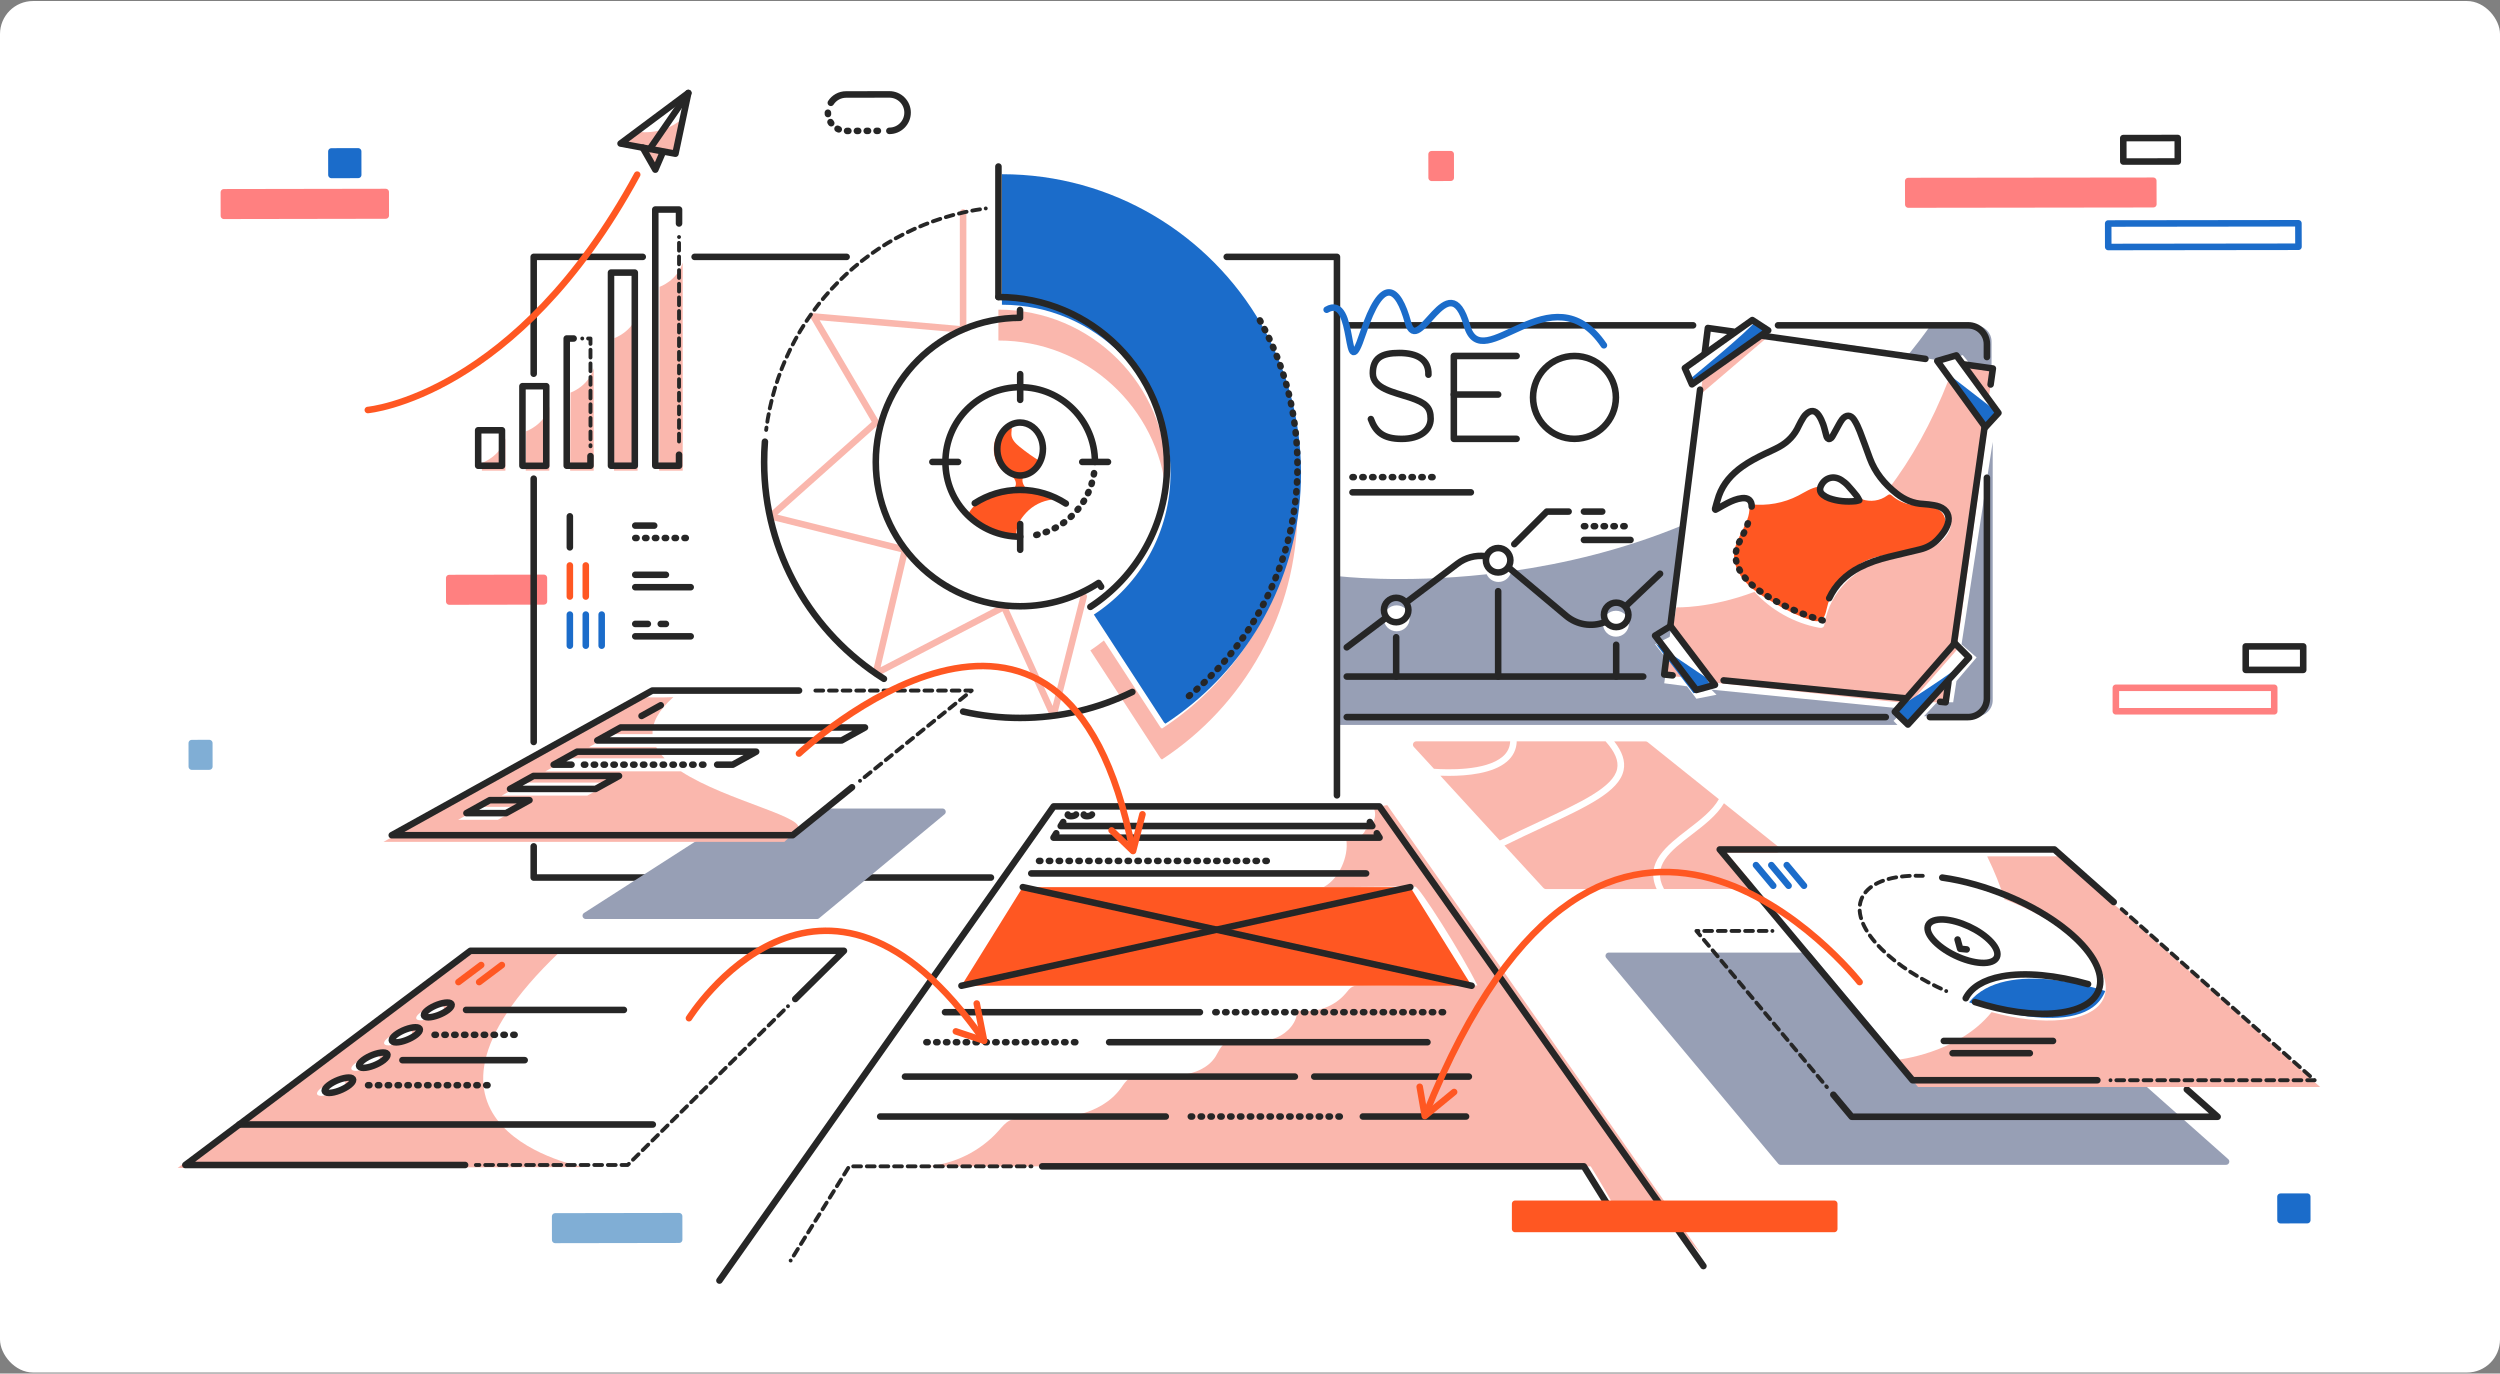 <?xml version="1.0" encoding="UTF-8"?>
<svg id="Layer_1" data-name="Layer 1" xmlns="http://www.w3.org/2000/svg" viewBox="0 0 607 333.5">
  <rect x="0" y="0" width="607" height="333.5" fill="#808080" stroke="none"/>
  <defs>
    <style>
      .cls-1, .cls-2, .cls-3, .cls-4, .cls-5, .cls-6, .cls-7, .cls-8, .cls-9, .cls-10, .cls-11, .cls-12 {
        stroke-linecap: round;
        stroke-linejoin: round;
      }

      .cls-1, .cls-2, .cls-3, .cls-5, .cls-6, .cls-11, .cls-12 {
        fill: none;
      }

      .cls-1, .cls-2, .cls-6 {
        stroke: #262626;
      }

      .cls-1, .cls-3, .cls-4, .cls-5, .cls-6, .cls-7, .cls-8, .cls-9, .cls-10, .cls-11, .cls-12 {
        stroke-width: 1.59px;
      }

      .cls-13, .cls-14, .cls-15, .cls-16, .cls-17 {
        stroke-width: 0px;
      }

      .cls-13, .cls-8 {
        fill: #979fb5;
      }

      .cls-2 {
        stroke-dasharray: 0 0 0 1.42 1.89 0;
        stroke-width: .94px;
      }

      .cls-3, .cls-7 {
        stroke: #1b6cca;
      }

      .cls-4, .cls-17 {
        fill: #ff5722;
      }

      .cls-4, .cls-11 {
        stroke: #ff5722;
      }

      .cls-14, .cls-7 {
        fill: #1b6cca;
      }

      .cls-5, .cls-9 {
        stroke: #ff8080;
      }

      .cls-6 {
        stroke-dasharray: 0 0 .32 2.07;
      }

      .cls-8 {
        stroke: #979fb5;
      }

      .cls-9 {
        fill: #ff8080;
      }

      .cls-10 {
        fill: #80aed5;
        stroke: #80aed5;
      }

      .cls-15 {
        fill: #fab7ad;
      }

      .cls-16 {
        fill: #fff;
      }

      .cls-12 {
        stroke: #fab7ad;
      }
    </style>
  </defs>
  <rect class="cls-16" x="0" y=".25" width="607" height="333" rx="8.02" ry="8.02" transform="translate(607 333.5) rotate(-180)"/>
  <g>
    <path class="cls-13" d="M462.58,172.13l-47.09-4.69,1.28,1.24-4.89.98-2.27-3.02-5.54-.74.82-5.59-3.04-3.86,3.55-1.82,3.51-27.26c-14.65,6.12-29.2,9.5-41.98,11.31-.26,1.48-1.54,2.62-3.1,2.62-1.28,0-2.38-.77-2.87-1.87-21.14,2.32-36.13.45-36.13.45l-.17,36.14h136.05l-.97-.99,2.86-2.9ZM339.11,153.28c-1.74,0-3.15-1.41-3.15-3.15s1.41-3.15,3.15-3.15,3.15,1.41,3.15,3.15-1.41,3.15-3.15,3.15ZM392.35,154.59c-1.74,0-3.15-1.41-3.15-3.15s1.41-3.15,3.15-3.15,3.15,1.41,3.15,3.15-1.41,3.15-3.15,3.15Z"/>
    <path class="cls-13" d="M472.33,87.74l4.21-1.53,1.55,1.88,5.46.93v-6.1c0-2.14-1.74-3.88-3.88-3.88h-10.95c-1.78,2.52-3.63,4.93-5.51,7.25l9.14,1.46Z"/>
    <path class="cls-13" d="M476.27,156.46l3.65,3.17-4.89,5.73-.8,5.16-3.85-.09-3.24,3.47h12.81c2.15,0,3.88-1.74,3.88-3.88v-62.72l-7.57,49.16Z"/>
  </g>
  <polyline class="cls-12" points="233.84 51.6 233.84 80.01 197.54 76.84 212.68 102.59 187.11 125.36 219.73 133.49 212.64 163.51 243.78 147.34 255.79 173.78 263.13 144.81"/>
  <polygon class="cls-14" points="485.22 100.26 472.19 90.18 482.21 104.15 485.22 100.26"/>
  <path class="cls-14" d="M410.05,92.26s15.04-12.36,15.94-14.06l3.33,2.02-18.5,13.11-.76-1.06Z"/>
  <polygon class="cls-15" points="412.94 95.69 429.19 81.82 427.48 81.2 413.39 91.88 412.94 95.69"/>
  <rect class="cls-9" x="109.08" y="140.34" width="22.98" height="5.7" transform="translate(241.39 286.16) rotate(179.9)"/>
  <path class="cls-15" d="M154.22,31.91s6.36,1.39,11.45-3.1c-1.11,5.65-1.67,8.5-1.67,8.5,0,0-3.05-.95-3.5.25-.45,1.19-1.62,3.67-1.62,3.67,0,0-2.27-5.54-4.57-5.8s-3.64-.58-3.64-.58l3.55-2.94Z"/>
  <path class="cls-15" d="M117.08,112.37s4.32-1.48,5.63-5.91v7.82h-5.72l.1-1.91Z"/>
  <path class="cls-15" d="M127.74,104.71s4.32-1.48,5.63-5.91v15.48h-5.72l.1-9.57Z"/>
  <path class="cls-15" d="M138.52,95.33s4.32-1.48,5.63-5.91v24.85h-5.72l.1-18.94Z"/>
  <path class="cls-15" d="M149.18,82.09s4.32-1.48,5.63-5.91v38.09h-5.72l.1-32.18Z"/>
  <path class="cls-15" d="M160.13,69.65s4.32-1.48,5.63-5.91v50.54h-5.72l.1-44.63Z"/>
  <path class="cls-15" d="M225,283.17c6.66-.49,13.07-3.67,17.5-8.67.8-.91,1.58-1.9,2.66-2.44,1.29-.65,2.81-.55,4.26-.47,8.3.47,17.81-.68,22.73-7.38.64-.88,1.22-1.86,2.15-2.42.85-.51,1.88-.61,2.87-.65,3.24-.12,6.49.27,9.7-.12s6.53-1.74,8.26-4.48c.69-1.1,1.15-2.43,2.23-3.16,1.12-.75,2.58-.65,3.92-.55,2.93.22,5.98.23,8.69-.91,2.71-1.14,5.01-3.69,5.03-6.63,4.31.86,9.03-.82,11.83-4.21.47-.57.92-1.21,1.6-1.53.6-.29,1.3-.27,1.96-.25,8.99.26,19.34-.3,28.33-.03-3.81-7.79-14.14-23.96-15.06-23.98-7.48-.13-14.74.19-22.22.06,3.66-1.98,6.04-7.31,5.46-11.42,1.94.11,3.88-.66,4.67-2.44,1.99-.88,2.92-3.58,1.88-5.49,1.13-.17,2.26-.34,3.38-.51l76.39,109.2s-8.86-11.25-21.65-12.44c-2.56-4.6-5.34-9.05-5.34-9.05l-161.22-.02Z"/>
  <g>
    <path class="cls-15" d="M283.16,119.79c.11-1.21.18-2.44.18-3.68,0-22.6-18.32-40.93-40.93-40.93v7.5c21.31,0,38.82,16.3,40.74,37.11Z"/>
    <path class="cls-15" d="M282.12,176.89l-.36-.29-13.73-21.1c-1.06.85-2.16,1.67-3.3,2.42h0s17.03,26.19,17.03,26.19l.36.29c19.81-12.97,32.91-35.34,32.91-60.78,0-1.28-.04-2.56-.1-3.82-1.2,23.91-13.96,44.77-32.81,57.1Z"/>
  </g>
  <path class="cls-15" d="M473.18,92.07c-4.24,10.86-9.26,19.58-14.6,26.6,2.58,2.11,5.68,3.58,8.95,4.22,1.12.22,2.27.34,3.35.74,1.08.39,2.1,1.1,2.56,2.15.6,1.38.08,3.02-.8,4.24-1.55,2.14-4.09,3.37-6.64,4.07-2.55.7-5.21.95-7.77,1.63-3.72.98-7.23,2.87-9.96,5.59s-4.66,6.27-5.25,10.08c-.05.3-.1.64-.33.85-.3.27-.75.22-1.15.15-5.94-1.12-11.47-4.23-15.55-8.69-10.93,4.1-18.96,3.76-18.96,3.76l-1.12,6.07,9.73,12.15,48.05,5.14,11.37-12.96,7.37-53.27-9.24-12.52Z"/>
  <polygon class="cls-15" points="405.01 158.35 403.82 163.98 409.8 164.53 405.01 158.35"/>
  <polygon class="cls-14" points="414.2 164.5 401.97 156.24 411.19 168.33 415.72 167.08 414.2 164.5"/>
  <polygon class="cls-15" points="468.55 170.43 472.5 170.72 473.28 164.95 468.55 170.43"/>
  <path class="cls-14" d="M461.68,171.29s11.68-7.37,15.94-10.95c-6.73,7.12-14.19,15.9-14.19,15.9l-3.03-3.24"/>
  <path class="cls-15" d="M482.83,96.95l1.03-7.48s-2.73-.14-4.78-.65c-1.05-.26-1.7-.43-2.46-.5l6.2,8.63Z"/>
  <path class="cls-15" d="M135.75,231.25c-7.6,0-23.41.33-23.41.33l-69.21,52,98.49-.21s-50.53-9.35-5.86-52.12ZM82.93,264.21c-1.32,1.03-3.51,1.87-4.9,1.87s-1.43-.84-.1-1.87c1.32-1.03,3.51-1.86,4.88-1.86s1.43.83.11,1.86ZM91.27,258.13c-1.32,1.03-3.51,1.87-4.9,1.87s-1.43-.84-.1-1.87c1.32-1.03,3.51-1.86,4.89-1.86s1.43.83.11,1.86ZM99.14,251.98c-1.3,1.01-3.46,1.84-4.83,1.84s-1.42-.82-.12-1.84c1.3-1.01,3.46-1.83,4.82-1.83s1.42.82.13,1.83ZM106.88,245.93c-1.27.99-3.41,1.8-4.77,1.8s-1.42-.81-.14-1.8c1.28-.99,3.41-1.79,4.76-1.79s1.42.8.15,1.79Z"/>
  <g>
    <path class="cls-15" d="M364.83,183.72c1.17-1,1.77-2.21,1.84-3.7,0,0,0-.01,0-.02h-22.81c-.32,0-.6.19-.73.48-.13.29-.07.62.14.86l4.89,5.32c3.11.22,12.57.56,16.66-2.94Z"/>
    <path class="cls-15" d="M368.26,180.1c-.09,1.92-.89,3.55-2.4,4.83-3.38,2.89-9.65,3.45-14.04,3.45-.77,0-1.48-.02-2.11-.04l14.44,15.74c3.37-1.67,6.56-3.17,9.64-4.6,10.02-4.67,17.94-8.37,18.85-12.81.4-1.93-.51-4.09-2.76-6.62-.01-.01-.02-.03-.03-.05h-21.62s.02.06.02.1Z"/>
    <path class="cls-15" d="M431.82,205.63l-13.24-10.6c-1.72,2.91-4.78,5.28-7.77,7.57-5.29,4.06-9.85,7.59-6.79,13.25h20.89c.31,0,.59-.18.72-.46.13-.28.09-.61-.11-.85l-6.27-7.5h12.08c.34,0,.64-.21.75-.53.11-.32.01-.67-.25-.88Z"/>
    <path class="cls-15" d="M409.85,201.35c2.94-2.25,5.96-4.59,7.49-7.31l-17.3-13.86c-.14-.11-.32-.17-.5-.17h-7.61c1.98,2.52,2.73,4.82,2.29,6.98-1.07,5.22-8.9,8.87-19.74,13.93-2.95,1.37-5.99,2.8-9.19,4.38l9.46,10.3c.15.16.36.26.59.26h26.9c-2.93-6.41,2.43-10.52,7.62-14.51Z"/>
  </g>
  <polygon class="cls-8" points="464.37 262.28 439.13 232.08 390.61 232.08 432.35 282.03 540.48 282.03 518.22 262.28 464.37 262.28"/>
  <polyline class="cls-1" points="445.13 265.8 449.6 271.15 538.44 271.15 530.96 264.52"/>
  <polyline class="cls-2" points="430.34 226.03 411.89 226.03 443.57 263.94"/>
  <polyline class="cls-1" points="240.6 213.07 129.58 213.07 129.58 205.5"/>
  <polyline class="cls-2" points="191.32 244.31 152.4 282.86 115.54 282.86"/>
  <polyline class="cls-1" points="112.92 282.86 45 282.86 114.21 230.86 204.91 230.86 193.09 242.56"/>
  <polygon class="cls-8" points="142.23 222.34 198.37 222.34 228.83 197.1 181.55 197.1 142.23 222.34"/>
  <path class="cls-15" d="M500.16,207.91h-16.96c-.25.03-.49.04-.71.03,1.83,3.75,3.2,7.21,4.19,10.41,6.16,2.34,12.08,5.56,16.69,9.35,11.32,9.32,10.56,18.53-2.65,19.92-5.06.53-11.09-.21-17.16-1.88-8.15,10.16-23.17,11.62-23.17,11.62l.04.25,5.28,6.32h97.63l-63.19-56.03Z"/>
  <path class="cls-14" d="M511.16,240.63s-24.17-8.35-33.07,2.73c0,0,27.97,10.14,33.07-2.73Z"/>
  <polyline class="cls-1" points="513.21 219.02 498.81 206.25 417.55 206.25 464.37 262.28 509.24 262.28"/>
  <polyline class="cls-2" points="512.43 262.28 562 262.28 515.14 220.73"/>
  <polyline class="cls-1" points="297.85 62.37 324.61 62.37 324.61 193.11"/>
  <line class="cls-1" x1="168.65" y1="62.37" x2="205.56" y2="62.37"/>
  <polyline class="cls-1" points="129.58 90.74 129.58 62.37 156.06 62.37"/>
  <line class="cls-1" x1="129.58" y1="180.15" x2="129.58" y2="116.22"/>
  <line class="cls-1" x1="58.08" y1="273.03" x2="158.5" y2="273.03"/>
  <line class="cls-1" x1="474.09" y1="255.72" x2="492.84" y2="255.72"/>
  <line class="cls-1" x1="471.96" y1="252.74" x2="498.47" y2="252.74"/>
  <line class="cls-1" x1="457.87" y1="174.11" x2="326.99" y2="174.11"/>
  <path class="cls-1" d="M482.42,115.99v53.56c0,2.52-2.04,4.56-4.56,4.56h-9.29"/>
  <path class="cls-1" d="M431.7,78.99h46.16c2.52,0,4.56,2.04,4.56,4.56v3.14"/>
  <line class="cls-1" x1="327.34" y1="78.99" x2="411.08" y2="78.99"/>
  <line class="cls-1" x1="138.36" y1="125.36" x2="138.36" y2="132.9"/>
  <line class="cls-11" x1="138.36" y1="137.29" x2="138.36" y2="144.84"/>
  <line class="cls-11" x1="142.23" y1="137.29" x2="142.23" y2="144.84"/>
  <line class="cls-3" x1="138.36" y1="149.22" x2="138.36" y2="156.77"/>
  <line class="cls-3" x1="142.23" y1="149.22" x2="142.23" y2="156.77"/>
  <line class="cls-3" x1="146.09" y1="149.22" x2="146.09" y2="156.77"/>
  <path class="cls-1" d="M233.84,172.77c4.44,1.01,9.07,1.54,13.82,1.54,9.79,0,19.05-2.27,27.28-6.31"/>
  <path class="cls-1" d="M185.72,107.24c-.13,1.63-.19,3.28-.19,4.95,0,22.17,11.61,41.63,29.09,52.63"/>
  <path class="cls-2" d="M239.34,50.61c-27.83,3.73-49.83,25.88-53.32,53.78"/>
  <path class="cls-1" d="M267.35,142.46l-.6-.92h0c-5.49,3.57-12.05,5.66-19.09,5.66-19.34,0-35.02-15.68-35.02-35.02s15.68-35.02,35.02-35.02v-1.89"/>
  <path class="cls-14" d="M243.27,42.31h0v31.68h0c22.6,0,40.93,18.32,40.93,40.93,0,14.37-7.41,27-18.61,34.3h0s17.03,26.19,17.03,26.19l.36.29c2.28-1.49,4.47-3.11,6.56-4.84,16.09-13.32,26.35-33.43,26.35-55.95,0-13.19-3.51-25.55-9.66-36.21-12.54-21.76-36.04-36.4-62.95-36.4Z"/>
  <line class="cls-1" x1="154.24" y1="127.62" x2="158.84" y2="127.62"/>
  <line class="cls-6" x1="154.24" y1="130.63" x2="167.7" y2="130.63"/>
  <line class="cls-1" x1="154.24" y1="139.56" x2="161.68" y2="139.56"/>
  <line class="cls-1" x1="154.24" y1="142.57" x2="167.7" y2="142.57"/>
  <line class="cls-1" x1="154.24" y1="151.49" x2="157.3" y2="151.49"/>
  <line class="cls-1" x1="160.43" y1="151.49" x2="161.68" y2="151.49"/>
  <line class="cls-1" x1="154.24" y1="154.5" x2="167.7" y2="154.5"/>
  <g>
    <polyline class="cls-1" points="368.23 86.43 352.99 86.43 352.99 106.55 368.23 106.55"/>
    <line class="cls-1" x1="352.99" y1="95.79" x2="363.75" y2="95.79"/>
    <circle class="cls-1" cx="382.28" cy="96.49" r="10.06"/>
    <path class="cls-1" d="M346.82,90.98c.13-3.68-2.74-5.28-7.08-5.28s-6.42,1.27-6.42,4.95,5.01,4.54,8.96,5.85c3.94,1.3,5.08,2.44,5.08,5.18s-2.54,4.88-7.02,4.88-6.35-1.67-7.49-4.81"/>
  </g>
  <line class="cls-11" x1="111.31" y1="238.45" x2="116.83" y2="234.31"/>
  <line class="cls-11" x1="116.34" y1="238.45" x2="121.85" y2="234.31"/>
  <line class="cls-3" x1="426.35" y1="210.05" x2="430.54" y2="215.06"/>
  <line class="cls-3" x1="430.08" y1="210.05" x2="434.27" y2="215.06"/>
  <line class="cls-3" x1="433.82" y1="210.05" x2="438.01" y2="215.06"/>
  <path class="cls-1" d="M108.76,245.21c-1.27.99-3.41,1.8-4.77,1.8s-1.42-.81-.14-1.8c1.28-.99,3.41-1.79,4.76-1.79s1.42.8.15,1.79Z"/>
  <line class="cls-1" x1="113.16" y1="245.21" x2="151.48" y2="245.21"/>
  <path class="cls-1" d="M101.02,251.25c-1.3,1.01-3.46,1.84-4.83,1.84s-1.42-.82-.12-1.84c1.3-1.01,3.46-1.83,4.82-1.83s1.42.82.13,1.83Z"/>
  <line class="cls-6" x1="105.51" y1="251.25" x2="125.2" y2="251.25"/>
  <path class="cls-1" d="M93.14,257.41c-1.32,1.03-3.51,1.87-4.9,1.87s-1.43-.84-.1-1.87c1.32-1.03,3.51-1.86,4.88-1.86s1.43.83.11,1.86Z"/>
  <line class="cls-1" x1="97.71" y1="257.41" x2="127.39" y2="257.41"/>
  <path class="cls-1" d="M84.8,263.49c-1.32,1.03-3.51,1.87-4.9,1.87s-1.43-.84-.1-1.87c1.32-1.03,3.51-1.86,4.88-1.86s1.43.83.11,1.86Z"/>
  <line class="cls-6" x1="89.37" y1="263.49" x2="119.05" y2="263.49"/>
  <g>
    <rect class="cls-1" x="116.1" y="104.47" width="5.78" height="8.61"/>
    <rect class="cls-1" x="126.85" y="93.77" width="5.78" height="19.32"/>
    <polyline class="cls-1" points="143.37 110.74 143.37 113.08 137.6 113.08 137.6 82.19 139.28 82.19"/>
    <polyline class="cls-2" points="141.37 82.19 143.37 82.19 143.37 108.36"/>
    <rect class="cls-1" x="148.35" y="66.19" width="5.78" height="46.89"/>
    <polyline class="cls-1" points="164.87 110.4 164.87 113.08 159.1 113.08 159.1 50.88 164.87 50.88 164.87 54.26"/>
    <line class="cls-2" x1="164.87" y1="57.55" x2="164.87" y2="107.24"/>
    <path class="cls-11" d="M89.31,99.55s36.13-3.18,65.4-57.15"/>
    <g>
      <polygon class="cls-1" points="167.12 22.58 150.67 34.85 164 37.32 167.12 22.58"/>
      <polyline class="cls-1" points="160.77 37.33 159.11 41.19 156.06 35.85"/>
      <line class="cls-1" x1="157.76" y1="36.17" x2="167.12" y2="22.58"/>
    </g>
  </g>
  <g>
    <polyline class="cls-1" points="174.68 310.92 255.82 195.8 334.92 195.8 413.59 307.4"/>
    <path class="cls-1" d="M261.26,197.76c-.13.23-.69.41-1.24.41s-.88-.18-.74-.41"/>
    <path class="cls-1" d="M265.13,197.76c-.12.23-.66.41-1.21.41s-.89-.18-.77-.41"/>
    <polygon class="cls-17" points="357.31 239.34 233.44 239.34 248.33 215.39 342.42 215.39 357.31 239.34"/>
    <polyline class="cls-1" points="253.04 283.19 384.56 283.19 391.92 295.04"/>
    <polyline class="cls-2" points="191.97 306.06 206.19 283.19 250.43 283.19"/>
    <line class="cls-6" x1="295.08" y1="245.76" x2="352.03" y2="245.76"/>
    <line class="cls-1" x1="229.45" y1="245.76" x2="291.34" y2="245.76"/>
    <line class="cls-1" x1="269.3" y1="253.05" x2="346.58" y2="253.05"/>
    <line class="cls-6" x1="224.92" y1="253.05" x2="262.64" y2="253.05"/>
    <line class="cls-1" x1="319.1" y1="261.4" x2="356.64" y2="261.4"/>
    <line class="cls-1" x1="219.73" y1="261.4" x2="314.39" y2="261.4"/>
    <line class="cls-6" x1="252.28" y1="209.03" x2="307.68" y2="209.03"/>
    <line class="cls-1" x1="250.39" y1="212.07" x2="331.69" y2="212.07"/>
    <line class="cls-6" x1="289.13" y1="271.09" x2="325.44" y2="271.09"/>
    <line class="cls-1" x1="213.71" y1="271.09" x2="283.05" y2="271.09"/>
    <polyline class="cls-1" points="332.6 199.58 333.2 200.56 257.54 200.56 258.15 199.58"/>
    <polyline class="cls-1" points="334.29 202.31 334.96 203.38 255.79 203.38 256.46 202.31"/>
    <line class="cls-1" x1="330.9" y1="271.09" x2="355.96" y2="271.09"/>
  </g>
  <g>
    <path class="cls-11" d="M167.28,247.22s32.16-51.22,71.65,5.46"/>
    <polyline class="cls-11" points="237.15 243.65 238.94 252.69 232.08 250.42"/>
  </g>
  <polyline class="cls-11" points="277.39 197.71 275.1 206.63 269.9 201.62"/>
  <g>
    <g>
      <path class="cls-1" d="M470.32,229.13c3.26,2.94,8.73,5.03,12.14,4.62,3.4-.42,3.33-3.16-.05-6.06-3.31-2.84-8.58-4.78-11.85-4.4-3.28.38-3.42,2.97-.24,5.84Z"/>
      <polyline class="cls-1" points="475.3 228.12 475.92 230.36 477.51 230.52"/>
      <path class="cls-1" d="M506.98,238.94c-7.74-2.17-15.18-2.94-20.91-1.88-4.52.84-7.45,2.72-8.79,5.31"/>
    </g>
    <path class="cls-1" d="M471.58,213.08c10.34,1.45,22.39,6.34,30.45,12.98,11.32,9.32,10.56,18.53-2.65,19.92-5.8.61-12.88-.45-19.84-2.68"/>
    <path class="cls-2" d="M472.54,240.63c-6.17-2.73-11.73-6.26-15.67-10.17-9.05-8.96-6.25-16.64,5.56-17.71,1.41-.13,2.89-.16,4.42-.1"/>
  </g>
  <polygon class="cls-1" points="409.08 89.37 410.81 93.32 429.32 80.22 425.46 77.71 409.08 89.37"/>
  <polygon class="cls-1" points="405.61 152.02 401.85 154.33 411.87 167.53 416.4 166.28 405.61 152.02"/>
  <polygon class="cls-1" points="460.06 172.83 463.24 175.92 478.08 159.63 474.61 156.16 460.06 172.83"/>
  <polygon class="cls-1" points="470.37 87.64 482.04 103.73 485.22 100.26 475 86.29 470.37 87.64"/>
  <line class="cls-1" x1="412.78" y1="94.61" x2="405.55" y2="152.01"/>
  <polyline class="cls-1" points="420.76 80.5 414.67 79.64 413.94 85.46"/>
  <line class="cls-1" x1="467.49" y1="87.14" x2="428.03" y2="81.54"/>
  <polyline class="cls-1" points="483.32 93.36 483.87 89.47 477.08 88.51"/>
  <line class="cls-1" x1="474.43" y1="156.14" x2="481.84" y2="103.79"/>
  <polyline class="cls-1" points="471.06 170.39 472.4 170.52 473.08 165.67"/>
  <line class="cls-1" x1="418.5" y1="165.2" x2="462.4" y2="169.53"/>
  <polyline class="cls-1" points="404.67 158.96 404.07 163.77 406.1 163.98"/>
  <g>
    <path class="cls-17" d="M425.07,122.43c3.96.46,8.05-.28,11.55-2.1,1.58-.82,3.1-1.87,4.87-2.16-.21.76.21,1.59.84,2.1.62.51,1.42.77,2.19,1.01,2.05.66,4.47,1.27,6.22.06.15-.1.29-.21.46-.26.31-.09.63.04.93.15,2,.71,4.35.37,6.03-.88.2-.15.43-.32.68-.3.2.02.37.17.52.3,1.32,1.14,2.96,1.91,4.69,2.2,1.35.22,2.72.16,4.08.35s2.75.7,3.55,1.79c.9,1.21.84,2.92.16,4.25-.68,1.33-1.9,2.32-3.2,3.08-1.22.72-2.55,1.28-3.92,1.65-2.85.77-5.88.75-8.75,1.47-6.07,1.51-11.05,6.54-12.41,12.52-.28,1.22-.6,2.7-1.81,3.09-.63.2-1.31.03-1.94-.16-3.56-1.09-6.87-2.86-10.06-4.77-2.19-1.31-4.37-2.72-6.06-4.62-1.68-1.9-2.84-4.37-2.64-6.86.34-4.22,4.42-7.83,3.6-12"/>
    <g>
      <path class="cls-1" d="M425.31,122.99c.03-1.48-.87-2.21-2.37-2.03-1.27.15-2.41.64-3.52,1.2-.79.4-1.54.85-2.31,1.28-.2.11-.4.21-.59.31-.07-.08-.13-.12-.12-.15.31-1.07.57-2.16.94-3.21,1.07-2.99,3.1-5.26,5.68-7.1,1.71-1.22,3.57-2.19,5.47-3.1,1.17-.56,2.37-1.07,3.5-1.69,2.15-1.18,3.74-2.87,4.74-5.1.33-.74.77-1.44,1.19-2.14.16-.26.38-.49.6-.7,1.12-1.07,2.2-1.01,3.07.27.46.67.8,1.44,1.08,2.21.31.87.49,1.78.75,2.67.1.34.17.71.6.88.5,0,.74-.39.96-.76.51-.88.98-1.8,1.48-2.69.25-.44.5-.9.81-1.3.94-1.2,2.07-1.2,2.91.08.57.88,1.02,1.85,1.4,2.83.84,2.15,1.61,4.34,2.41,6.51,1.29,3.48,3.55,6.25,6.48,8.56,1.92,1.51,4.04,2.45,6.53,2.55.86.04,1.72.18,2.57.31.44.07.87.18,1.29.34,1.87.71,2.65,2.28,2.08,4.15-.43,1.43-1.34,2.57-2.34,3.66-1.2,1.31-2.7,2.15-4.43,2.57-2.5.61-5.02,1.18-7.52,1.8-2.46.6-4.85,1.39-7.1,2.55-3.45,1.79-5.91,4.29-7.42,7.49"/>
      <path class="cls-6" d="M442.54,150.63c-.48-.13-.91-.23-1.32-.37-4.76-1.53-9.27-3.57-13.4-6.37-1.85-1.25-3.53-2.68-4.82-4.5-1.79-2.51-2.12-5.11-.65-7.87.88-1.66,1.7-3.35,2.28-5.13"/>
      <path class="cls-1" d="M451.42,121.46c-.23-.4-.36-.73-.57-1-.72-.88-1.43-1.77-2.21-2.6-.45-.49-.99-.92-1.55-1.29-1.87-1.21-4.01-.6-4.95,1.37-.41.85-.28,1.61.47,2.2.44.35.96.64,1.49.83,2.1.75,4.27.91,6.48.7.24-.02.48-.12.85-.22Z"/>
    </g>
  </g>
  <line class="cls-1" x1="394.91" y1="147.02" x2="403.06" y2="139.3"/>
  <path class="cls-1" d="M366.45,137.93l13.8,11.58c2.67,2.24,6.25,2.75,9.33,1.57"/>
  <path class="cls-1" d="M341.83,145.96l12.06-9.11c1.96-1.48,4.34-2.08,6.64-1.83"/>
  <line class="cls-1" x1="326.99" y1="157.17" x2="336.26" y2="150.17"/>
  <circle class="cls-1" cx="338.99" cy="148.11" r="2.97"/>
  <circle class="cls-1" cx="363.75" cy="136.03" r="2.97"/>
  <circle class="cls-1" cx="392.41" cy="149.29" r="2.97"/>
  <line class="cls-1" x1="326.99" y1="164.27" x2="398.98" y2="164.27"/>
  <line class="cls-1" x1="338.99" y1="164.27" x2="338.99" y2="154.72"/>
  <line class="cls-1" x1="363.75" y1="143.54" x2="363.75" y2="164.27"/>
  <line class="cls-1" x1="392.41" y1="156.55" x2="392.41" y2="164.27"/>
  <line class="cls-6" x1="328.38" y1="115.85" x2="349.21" y2="115.85"/>
  <line class="cls-1" x1="328.38" y1="119.54" x2="357.12" y2="119.54"/>
  <polyline class="cls-1" points="367.67 132.12 375.57 124.21 380.86 124.21"/>
  <line class="cls-1" x1="384.58" y1="124.21" x2="389.02" y2="124.21"/>
  <line class="cls-6" x1="384.58" y1="127.76" x2="395.89" y2="127.76"/>
  <line class="cls-1" x1="384.58" y1="131.1" x2="395.89" y2="131.1"/>
  <rect class="cls-10" x="134.8" y="295.32" width="30.09" height="5.7" transform="translate(300.21 596.08) rotate(179.9)"/>
  <g>
    <rect class="cls-7" x="80.46" y="36.78" width="6.49" height="5.7" transform="translate(167.49 79.1) rotate(179.9)"/>
    <rect class="cls-9" x="54.35" y="46.67" width="39.29" height="5.7" transform="translate(148.09 98.9) rotate(179.9)"/>
  </g>
  <g>
    <path class="cls-1" d="M215.94,31.77c2.44,0,4.42-1.99,4.42-4.43,0-2.44-1.99-4.42-4.43-4.42l-10.5.02c-1.55,0-2.92.8-3.7,2.02"/>
    <path class="cls-6" d="M201.01,27.37c0,2.44,1.99,4.42,4.43,4.42l8.73-.02"/>
  </g>
  <rect class="cls-9" x="347.6" y="37.43" width="4.63" height="5.72" transform="translate(699.9 79.98) rotate(179.9)"/>
  <rect class="cls-10" x="46.57" y="180.42" width="4.25" height="5.7" transform="translate(97.71 366.46) rotate(179.9)"/>
  <rect class="cls-4" x="367.88" y="292.28" width="77.47" height="6.11"/>
  <g>
    <rect class="cls-1" x="545.26" y="156.95" width="13.96" height="5.7"/>
    <rect class="cls-5" x="513.73" y="167" width="38.45" height="5.7"/>
  </g>
  <g>
    <polygon class="cls-1" points="515.54 39.22 528.77 39.21 528.76 33.51 515.53 33.53 515.54 39.22"/>
    <polygon class="cls-9" points="522.83 49.58 463.34 49.66 463.32 43.96 522.81 43.89 522.83 49.58"/>
    <polygon class="cls-3" points="511.88 59.97 558.07 59.91 558.05 54.21 511.87 54.27 511.88 59.97"/>
  </g>
  <rect class="cls-7" x="553.7" y="290.55" width="6.49" height="5.7" transform="translate(1114.41 585.83) rotate(179.9)"/>
  <polygon class="cls-16" points="95.12 202.79 192.46 202.79 235.93 167.67 158.37 167.67 95.12 202.79"/>
  <path class="cls-15" d="M165.35,187.28h-32.93l5.68-3.15h23.29c-.86-.87-1.56-1.78-2.06-2.73h-16.32l5.68-3.15h9.75c-.12-2.69,1.33-5.67,5.05-8.99-3.33.16-7.14.03-7.14.03l-63.25,35.12h97.34l2.98-2.84c3.7-2.92-16.86-6.99-28.08-14.29ZM120.87,199.05h-9.64l5.68-3.15h9.64l-5.68,3.15ZM142.6,193.17h-20.78l5.68-3.15h20.78l-5.68,3.15Z"/>
  <polyline class="cls-2" points="208.81 189.58 235.93 167.67 197.54 167.67"/>
  <polyline class="cls-1" points="194.01 167.67 158.37 167.67 95.12 202.79 192.46 202.79 206.87 191.15"/>
  <line class="cls-1" x1="160.43" y1="171.24" x2="155.77" y2="173.83"/>
  <polygon class="cls-1" points="150.7 176.63 145.02 179.78 204.34 179.78 210.02 176.63 150.7 176.63"/>
  <polyline class="cls-1" points="174.13 185.66 177.92 185.66 183.6 182.51 140.11 182.51 134.43 185.66 138.76 185.66"/>
  <line class="cls-6" x1="141.78" y1="185.66" x2="171.08" y2="185.66"/>
  <polygon class="cls-1" points="129.52 188.4 123.84 191.55 144.62 191.55 150.3 188.4 129.52 188.4"/>
  <polygon class="cls-1" points="118.92 194.28 113.25 197.43 122.88 197.43 128.56 194.28 118.92 194.28"/>
  <path class="cls-11" d="M193.99,182.97s64.74-60.92,81.03,23.47"/>
  <path class="cls-1" d="M242.42,72.12c22.6,0,40.93,18.32,40.93,40.93,0,14.37-7.41,27-18.61,34.3"/>
  <polyline class="cls-1" points="242.42 40.43 242.42 72.12 242.42 72.12"/>
  <path class="cls-6" d="M288.68,168.99c16.09-13.32,26.35-33.43,26.35-55.95,0-13.19-3.51-25.55-9.66-36.21"/>
  <path class="cls-3" d="M322.11,75.2c7.33-4.31,4.09,20,8.8,5.76,4.72-14.24,8.53-11.45,10.95-2.64,2.42,8.81,9.89-14.83,14.31.7,3.7,13,20.61-13.83,33.26,4.82"/>
  <g>
    <g>
      <path class="cls-17" d="M246.7,130.08c.09-2.39.85-3.87,2.48-5.62,1.63-1.75,3.9-2.89,6.28-3.15-.8-.8-1.94-1.13-3.03-1.4s-2.24-.53-3.12-1.24-1.39-2.02-.82-3c.38-.65,1.12-.99,1.76-1.39.92-.58,1.72-1.36,2.31-2.27-1.74-1.06-3.41-2.24-4.99-3.53-.93-.76-1.9-1.69-2-2.89-.06-.7.19-1.42.02-2.1-1.42.1-2.71,1.02-3.45,2.24-.73,1.22-.95,2.7-.8,4.12.19,1.81,1.01,3.62,2.49,4.66.74.52,1.62.85,2.24,1.5s.87,1.82.19,2.4c-.35.3-.84.36-1.3.43-4.08.61-7.64,2.24-9.78,5.76-.07.12-.15.26-.15.4,0,.15.09.29.18.42,1.19,1.71,2.99,2.93,4.92,3.7,1.94.76,4.02,1.09,6.09,1.25"/>
      <g>
        <path class="cls-1" d="M236.67,122.18c3.15-2.03,6.9-3.22,10.93-3.23,4.13-.01,7.97,1.21,11.19,3.31"/>
        <path class="cls-1" d="M253.22,109c.01,3.55-2.46,6.44-5.52,6.45-3.06.01-5.55-2.86-5.56-6.41s2.46-6.44,5.52-6.45c2.22,0,4.15,1.51,5.04,3.7.34.82.52,1.75.53,2.72Z"/>
      </g>
    </g>
    <path class="cls-6" d="M265.64,114.88c-1.19,7.91-7.48,14.15-15.42,15.26"/>
    <path class="cls-1" d="M247.7,130.31c-10.02,0-18.15-8.12-18.15-18.15s8.12-18.15,18.15-18.15,18.15,8.12,18.15,18.15"/>
    <line class="cls-1" x1="247.7" y1="97.09" x2="247.7" y2="90.84"/>
    <line class="cls-1" x1="262.77" y1="112.16" x2="269.02" y2="112.16"/>
    <line class="cls-1" x1="247.7" y1="127.23" x2="247.7" y2="133.49"/>
    <line class="cls-1" x1="232.63" y1="112.16" x2="226.38" y2="112.16"/>
  </g>
  <line class="cls-1" x1="248.33" y1="215.39" x2="357.31" y2="239.34"/>
  <line class="cls-1" x1="342.42" y1="215.39" x2="233.44" y2="239.34"/>
  <polyline class="cls-11" points="353.06 265.14 345.94 270.98 344.7 263.87"/>
  <path class="cls-11" d="M451.51,238.45s-61.26-77.89-105.44,32.26"/>
</svg>